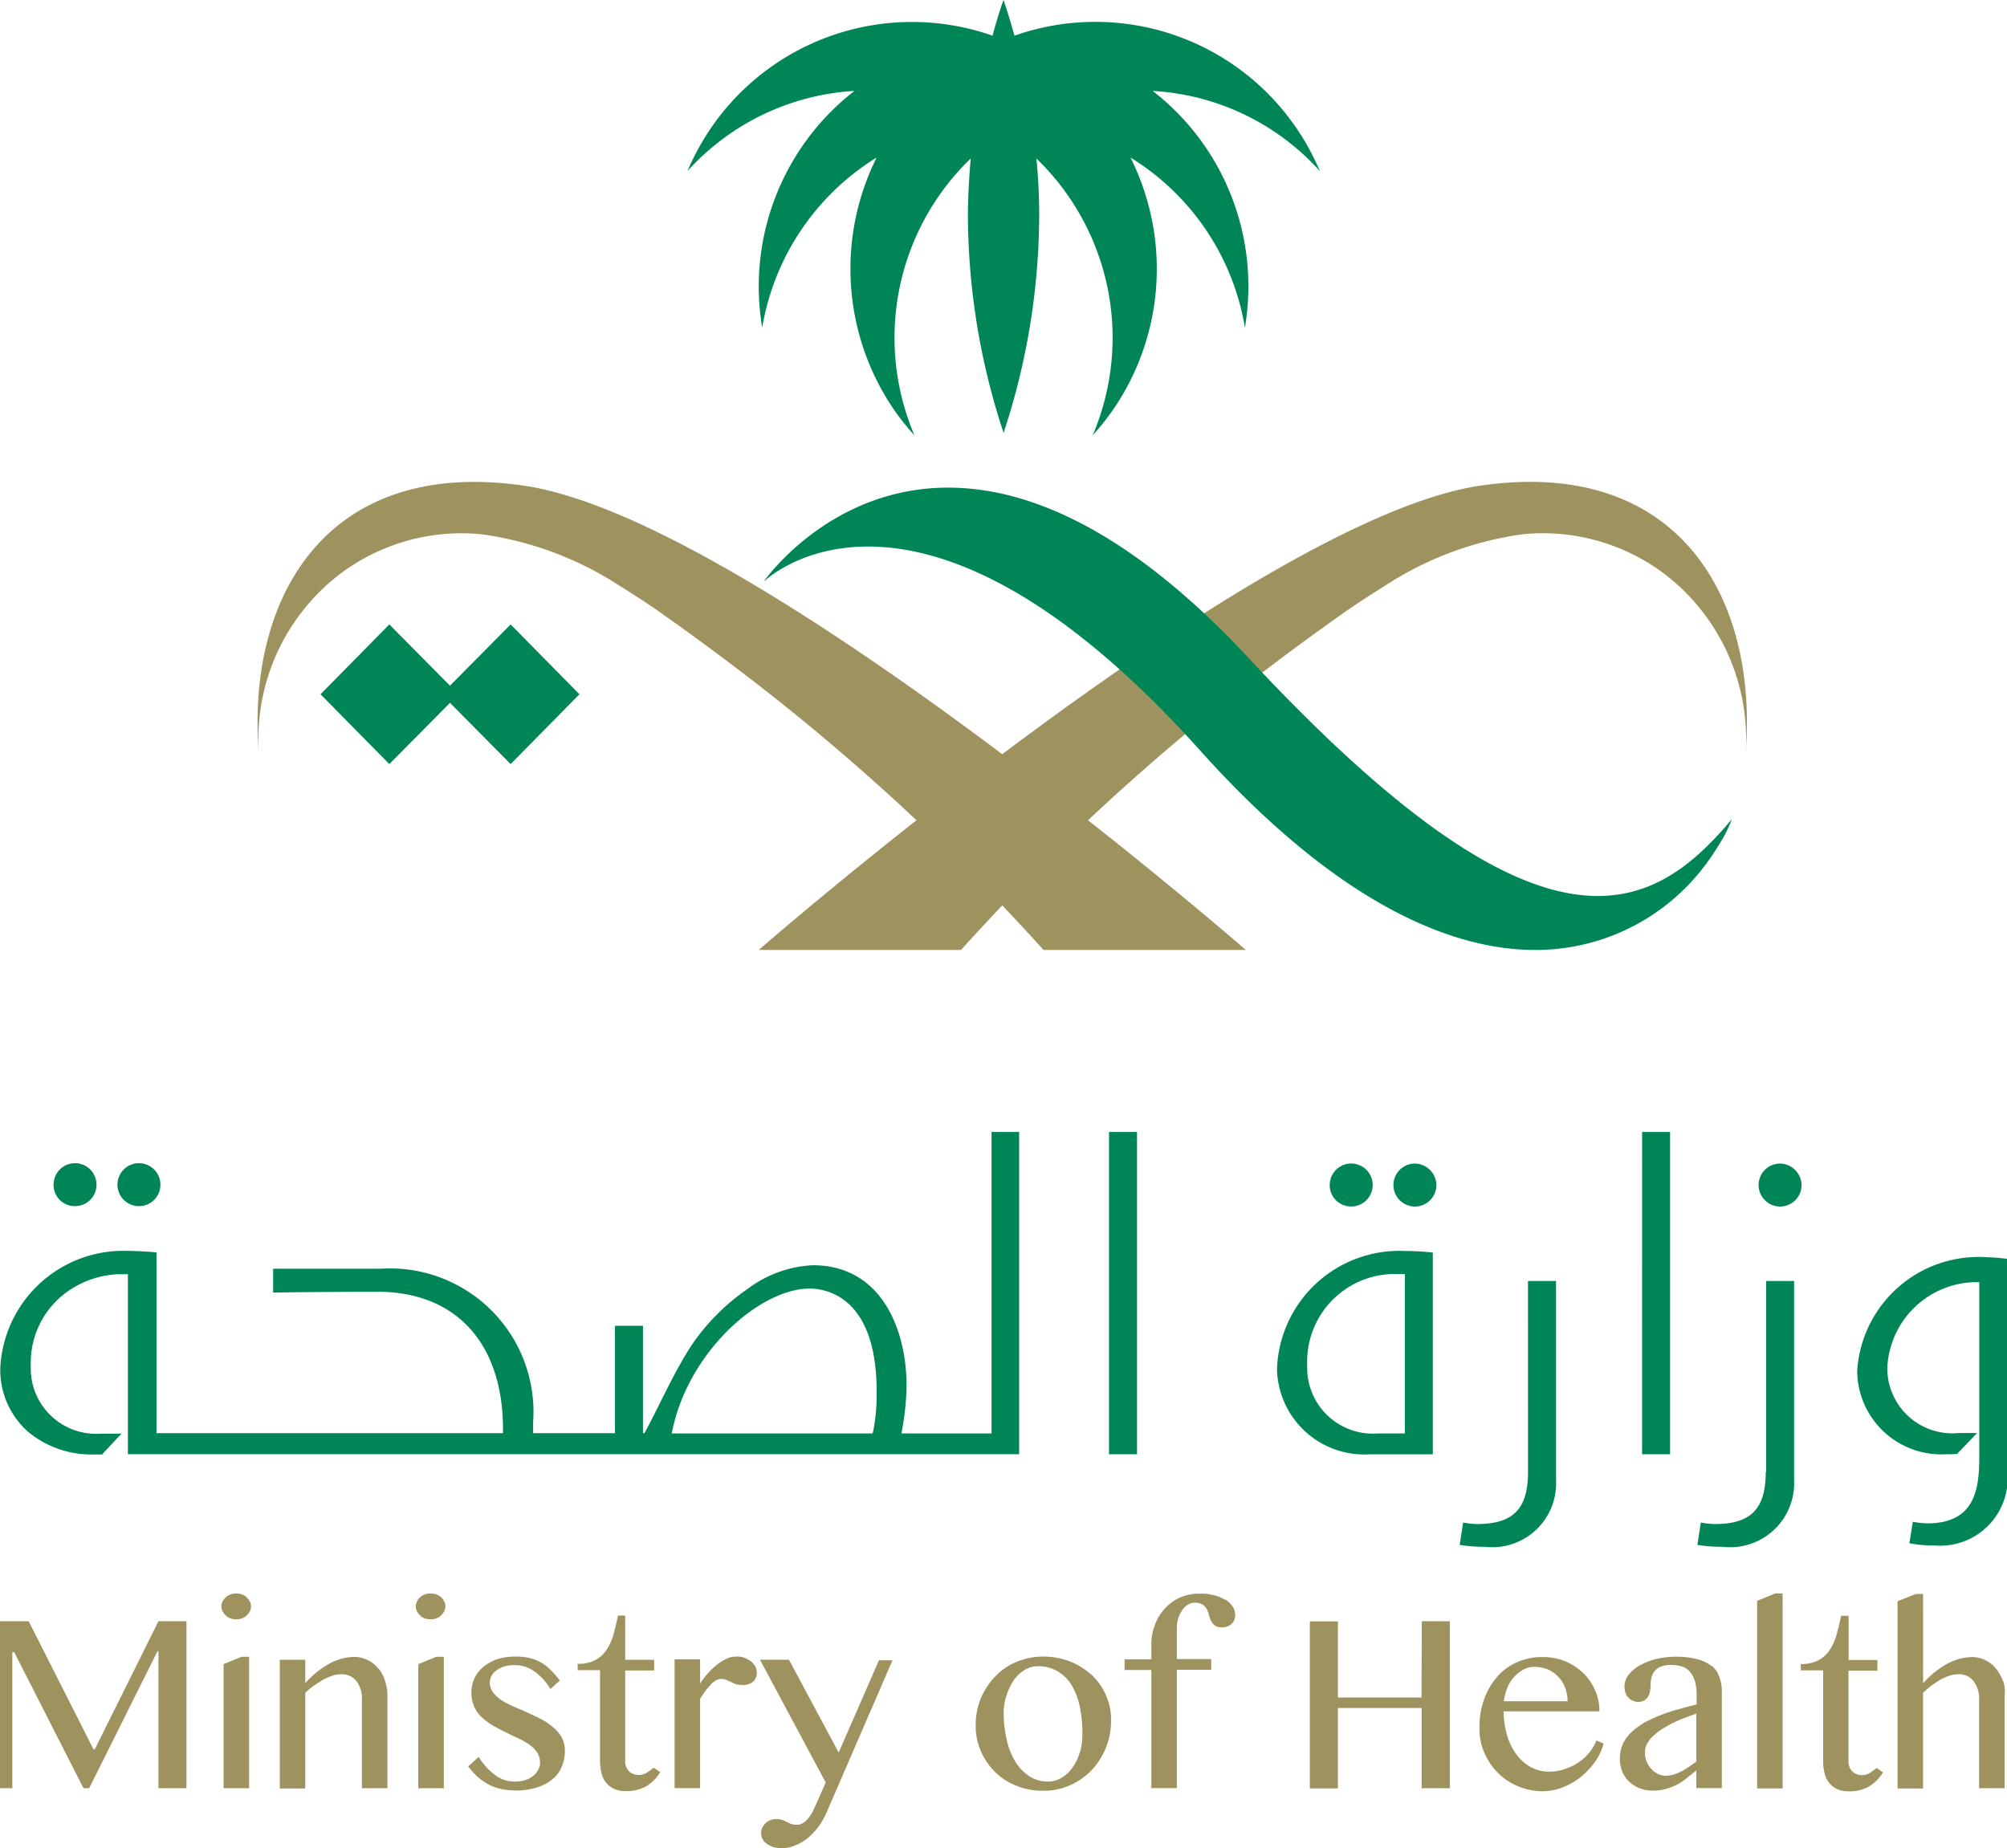 <svg id="MOH-Logo" xmlns="http://www.w3.org/2000/svg" width="48.866" height="45" viewBox="0 0 48.866 45">
  <path id="Path_87" data-name="Path 87" d="M51.308,122.747h-.031l-1.579-3.12H49v4.066h.3V120.38h.046l1.687,3.313h.138l1.664-3.336h.023v3.336h.682v-4.066h-.682Zm3.136-2.075v3.021h.621v-3.2H54.88Zm.56-1.629a.285.285,0,0,0-.115-.069.421.421,0,0,0-.276,0,.348.348,0,0,0-.115.069.493.493,0,0,0-.077.1.262.262,0,0,0,0,.246.494.494,0,0,0,.077.1.291.291,0,0,0,.115.069.428.428,0,0,0,.276,0,.291.291,0,0,0,.115-.069.318.318,0,0,0,.077-.1.262.262,0,0,0,0-.246A.5.5,0,0,0,55,119.042Zm3.2,1.73a.714.714,0,0,0-.253-.2.724.724,0,0,0-.307-.077,1.293,1.293,0,0,0-.621.162,2.2,2.2,0,0,0-.59.477v-.569h-.621V123.7h.621v-2.329a1.64,1.64,0,0,1,.222-.184c.077-.054.153-.1.23-.146a1.674,1.674,0,0,1,.222-.092.7.7,0,0,1,.207-.031.455.455,0,0,1,.36.161.7.7,0,0,1,.138.469v2.145h.621V121.44a1.165,1.165,0,0,0-.061-.369A.819.819,0,0,0,58.208,120.772Zm1.533-1.73a.284.284,0,0,0-.115-.069.421.421,0,0,0-.276,0,.347.347,0,0,0-.115.069.317.317,0,0,0-.077.1.263.263,0,0,0,0,.246.5.5,0,0,0,.077.1.291.291,0,0,0,.115.069.429.429,0,0,0,.276,0,.291.291,0,0,0,.115-.069.5.5,0,0,0,.077-.1.263.263,0,0,0,0-.246A.318.318,0,0,0,59.741,119.042Zm-.552,1.629v3.021h.621v-3.2h-.184Zm3.281,1.538a1.61,1.61,0,0,0-.291-.2c-.107-.054-.222-.107-.337-.161s-.23-.1-.337-.146a2.073,2.073,0,0,1-.291-.154.836.836,0,0,1-.207-.192.393.393,0,0,1-.077-.246.323.323,0,0,1,.046-.161.39.39,0,0,1,.123-.131.629.629,0,0,1,.192-.092.818.818,0,0,1,.245-.031.8.8,0,0,1,.468.146,1.313,1.313,0,0,1,.4.438l.23-.208a2.146,2.146,0,0,0-.268-.3,1.042,1.042,0,0,0-.261-.177,1.081,1.081,0,0,0-.268-.085,1.755,1.755,0,0,0-.291-.023,1.522,1.522,0,0,0-.429.062,1.09,1.09,0,0,0-.337.184.857.857,0,0,0-.222.277.876.876,0,0,0-.008.7.787.787,0,0,0,.192.261,1.443,1.443,0,0,0,.268.2c.1.054.2.107.307.161s.207.1.307.146a1.769,1.769,0,0,1,.268.154.762.762,0,0,1,.192.192.449.449,0,0,1,.069.254.332.332,0,0,1-.046.169.447.447,0,0,1-.123.146.531.531,0,0,1-.184.1.764.764,0,0,1-.238.038.9.9,0,0,1-.253-.031.841.841,0,0,1-.222-.107,1.475,1.475,0,0,1-.215-.184,2.193,2.193,0,0,1-.215-.277l-.253.231a1.786,1.786,0,0,0,.284.3,1.339,1.339,0,0,0,.291.177,1.375,1.375,0,0,0,.291.085,1.8,1.8,0,0,0,.284.023,1.6,1.6,0,0,0,.529-.077,1.034,1.034,0,0,0,.376-.2.77.77,0,0,0,.222-.3.992.992,0,0,0,.077-.369.719.719,0,0,0-.077-.346A1,1,0,0,0,62.47,122.209Zm2.277,1.106a.328.328,0,0,1-.192.054.361.361,0,0,1-.13-.023.262.262,0,0,1-.107-.069.318.318,0,0,1-.069-.107.361.361,0,0,1-.023-.131v-2.213h.705v-.261h-.705v-1.076h-.176c-.031.162-.069.308-.107.453a1.3,1.3,0,0,1-.169.376.729.729,0,0,1-.276.254.891.891,0,0,1-.429.092v.154h.544v2.213a1.232,1.232,0,0,0,.038.3.545.545,0,0,0,.115.231.514.514,0,0,0,.192.146.61.61,0,0,0,.276.054.978.978,0,0,0,.514-.123.993.993,0,0,0,.33-.338l-.153-.108C64.854,123.239,64.8,123.285,64.747,123.316Zm2.538-2.713a.707.707,0,0,0-.153-.085.523.523,0,0,0-.192-.031.549.549,0,0,0-.245.054,1.093,1.093,0,0,0-.238.146,1.829,1.829,0,0,0-.215.207,1.583,1.583,0,0,0-.192.254v-.592h-.621v3.136h.621v-2.175a2.1,2.1,0,0,1,.13-.192,1.384,1.384,0,0,1,.13-.154.472.472,0,0,1,.123-.1.256.256,0,0,1,.123-.039.307.307,0,0,1,.13.023c.038.015.069.031.107.046a.82.82,0,0,0,.115.054.5.5,0,0,0,.169.023.378.378,0,0,0,.261-.077.29.29,0,0,0,.092-.231.319.319,0,0,0-.038-.146A.828.828,0,0,0,67.285,120.6Zm2.139,2.221-1.211-2.26h-.705l1.6,2.99-.207.469c-.023.054-.054.115-.084.184a1.051,1.051,0,0,1-.107.184.594.594,0,0,1-.138.138.275.275,0,0,1-.169.054.39.39,0,0,1-.146-.023c-.038-.016-.069-.031-.1-.046a.547.547,0,0,0-.1-.046.422.422,0,0,0-.153-.023.339.339,0,0,0-.153.031.3.3,0,0,0-.115.077.532.532,0,0,0-.077.107.361.361,0,0,0-.023.131.319.319,0,0,0,.038.146.31.31,0,0,0,.107.115.789.789,0,0,0,.161.077.756.756,0,0,0,.192.023.819.819,0,0,0,.3-.054,1.254,1.254,0,0,0,.3-.162,1.581,1.581,0,0,0,.276-.277,1.818,1.818,0,0,0,.23-.4l1.595-3.682h-.33Zm6.164-1.883a1.722,1.722,0,0,0-.521-.33,1.824,1.824,0,0,0-.659-.123,1.681,1.681,0,0,0-.659.131,1.479,1.479,0,0,0-.521.361,1.763,1.763,0,0,0-.345.53,1.706,1.706,0,0,0-.123.654,1.528,1.528,0,0,0,.123.622,1.652,1.652,0,0,0,.345.508,1.493,1.493,0,0,0,.521.338,1.678,1.678,0,0,0,.659.123,1.558,1.558,0,0,0,.659-.138,1.687,1.687,0,0,0,.521-.369,1.734,1.734,0,0,0,.345-.546,1.756,1.756,0,0,0,.123-.668,1.424,1.424,0,0,0-.123-.6A1.494,1.494,0,0,0,75.588,120.941Zm-.291,1.868a1.128,1.128,0,0,1-.177.376.838.838,0,0,1-.268.254.638.638,0,0,1-.338.092.822.822,0,0,1-.452-.131,1.148,1.148,0,0,1-.337-.354,1.692,1.692,0,0,1-.207-.522,2.872,2.872,0,0,1-.077-.646,1.4,1.4,0,0,1,.069-.446,1.641,1.641,0,0,1,.177-.369.875.875,0,0,1,.26-.246.569.569,0,0,1,.307-.092.9.9,0,0,1,.514.13.973.973,0,0,1,.337.346,1.7,1.7,0,0,1,.192.515,3.337,3.337,0,0,1,.061.638A1.752,1.752,0,0,1,75.3,122.808Zm3.542-3.7a1.034,1.034,0,0,0-.276-.115,1.349,1.349,0,0,0-.368-.038,1.112,1.112,0,0,0-.452.092,1.068,1.068,0,0,0-.368.261,1.153,1.153,0,0,0-.246.392,1.294,1.294,0,0,0-.092.484v.369h-.652v.261h.652v2.875h.621V120.81h.836v-.261h-.836V119.8a.76.76,0,0,1,.031-.231.692.692,0,0,1,.092-.2.4.4,0,0,1,.138-.138.3.3,0,0,1,.176-.054.339.339,0,0,1,.191.046.331.331,0,0,1,.1.108.822.822,0,0,1,.054.146.822.822,0,0,0,.054.146.258.258,0,0,0,.092.108.286.286,0,0,0,.176.046.324.324,0,0,0,.123-.023.221.221,0,0,0,.1-.061.213.213,0,0,0,.069-.092.321.321,0,0,0,.023-.123.389.389,0,0,0-.061-.208A.625.625,0,0,0,78.838,119.1Zm4.776,2.375H81.575v-1.852h-.683v4.066h.683V121.74h2.039v1.953H84.3v-4.066h-.683Zm4.1,1.322a1.133,1.133,0,0,1-.26.246,1.26,1.26,0,0,1-.338.169,1.1,1.1,0,0,1-.391.069.97.97,0,0,1-.444-.107,1.119,1.119,0,0,1-.353-.308,1.419,1.419,0,0,1-.23-.469,2.031,2.031,0,0,1-.084-.584h2.331a1.2,1.2,0,0,0-.1-.5,1.322,1.322,0,0,0-.283-.423,1.462,1.462,0,0,0-.437-.292,1.488,1.488,0,0,0-.567-.108,1.506,1.506,0,0,0-.629.131,1.333,1.333,0,0,0-.483.361,1.771,1.771,0,0,0-.315.554,2.059,2.059,0,0,0-.107.7,1.412,1.412,0,0,0,.123.592,1.516,1.516,0,0,0,.33.484,1.477,1.477,0,0,0,.483.323,1.537,1.537,0,0,0,.6.123,1.35,1.35,0,0,0,.483-.092,1.734,1.734,0,0,0,.437-.246,2.02,2.02,0,0,0,.352-.369,1.437,1.437,0,0,0,.215-.453l-.176-.077A1.014,1.014,0,0,1,87.716,122.8Zm-2.009-1.568a.918.918,0,0,1,.169-.261.834.834,0,0,1,.23-.177.551.551,0,0,1,.269-.061.845.845,0,0,1,.314.061.749.749,0,0,1,.253.177.7.7,0,0,1,.169.269.938.938,0,0,1,.061.33H85.615A1.352,1.352,0,0,1,85.707,121.233Zm4.976-.515a.9.9,0,0,0-.345-.169,1.972,1.972,0,0,0-.521-.062,2,2,0,0,0-.483.054,1.607,1.607,0,0,0-.4.154,1.037,1.037,0,0,0-.276.231.465.465,0,0,0-.1.292.45.45,0,0,0,.023.146.286.286,0,0,0,.069.115.272.272,0,0,0,.107.077.363.363,0,0,0,.13.031.3.3,0,0,0,.154-.038.266.266,0,0,0,.092-.092.38.38,0,0,0,.046-.131,1.049,1.049,0,0,0,.015-.162.7.7,0,0,1,.023-.177.414.414,0,0,1,.077-.154.366.366,0,0,1,.154-.107.64.64,0,0,1,.26-.038.864.864,0,0,1,.253.038.407.407,0,0,1,.192.13.639.639,0,0,1,.123.239,1.242,1.242,0,0,1,.038.361v.192c-.138.039-.283.069-.429.115a3.92,3.92,0,0,0-.429.138c-.138.054-.269.115-.391.177a1.715,1.715,0,0,0-.322.231,1.021,1.021,0,0,0-.222.292.9.9,0,0,0-.023.669.763.763,0,0,0,.161.246.861.861,0,0,0,.253.169.9.9,0,0,0,.33.062,1.185,1.185,0,0,0,.345-.046,1.5,1.5,0,0,0,.276-.115,1.242,1.242,0,0,0,.23-.161l.214-.169v.43h.621v-2.367a.949.949,0,0,0-.061-.338A.608.608,0,0,0,90.683,120.718Zm-.376,2.321c-.061.046-.123.092-.184.131a2,2,0,0,1-.177.107,1.889,1.889,0,0,1-.184.077.838.838,0,0,1-.2.031.42.42,0,0,1-.192-.046.5.5,0,0,1-.161-.123.626.626,0,0,1-.115-.184.512.512,0,0,1-.038-.215.428.428,0,0,1,.054-.215.706.706,0,0,1,.153-.192,1.289,1.289,0,0,1,.223-.169,2.865,2.865,0,0,1,.26-.146c.092-.046.184-.085.284-.123s.191-.069.276-.1Zm1.48-3.912v4.566h.621V118.95h-.176Zm2.745,4.189a.344.344,0,0,1-.191.054.36.36,0,0,1-.13-.023.321.321,0,0,1-.108-.069.318.318,0,0,1-.069-.107.361.361,0,0,1-.023-.131v-2.213h.705v-.261H94.01v-1.076h-.184c-.031.162-.069.308-.107.453a1.3,1.3,0,0,1-.169.376.728.728,0,0,1-.276.254.912.912,0,0,1-.429.092v.154h.544v2.213a1.232,1.232,0,0,0,.038.3.545.545,0,0,0,.115.231.512.512,0,0,0,.192.146.609.609,0,0,0,.276.054.931.931,0,0,0,.506-.123.994.994,0,0,0,.33-.338l-.154-.108A1.131,1.131,0,0,1,94.532,123.316Zm3.235-2.244a.948.948,0,0,0-.169-.3.711.711,0,0,0-.253-.2.723.723,0,0,0-.306-.077,1.291,1.291,0,0,0-.621.162,2.193,2.193,0,0,0-.59.477v-2.175h-.177l-.445.177V123.7h.621v-2.329a2.243,2.243,0,0,1,.214-.184c.077-.054.153-.1.222-.146a1.7,1.7,0,0,1,.223-.092.7.7,0,0,1,.207-.031.456.456,0,0,1,.36.161.7.7,0,0,1,.138.469v2.145h.621V121.44A.747.747,0,0,0,97.767,121.071Z" transform="translate(-49 -80.153)" fill="#9e925e"/>
  <path id="Path_88" data-name="Path 88" d="M102.346,65c-.373.231-.753.484-.951.623-.609.43-1.233.884-1.85,1.353a53.9,53.9,0,0,0-7.49,6.871H87.13s12.049-10.5,17.575-11.306c4.925-.715,6.843,2.882,6.432,6.756a5.058,5.058,0,0,0-1.241-3.943,4.845,4.845,0,0,0-1.9-1.322,4.909,4.909,0,0,0-2.261-.307A8.173,8.173,0,0,0,102.346,65Z" transform="translate(-68.657 -50.717)" fill="#9e925e" fill-rule="evenodd"/>
  <path id="Path_89" data-name="Path 89" d="M71.04,65c.373.231.754.484.951.623.609.43,1.233.884,1.85,1.353a53.869,53.869,0,0,1,7.49,6.871h4.925S74.206,63.349,68.68,62.542c-4.925-.715-6.843,2.882-6.432,6.756a5.057,5.057,0,0,1,1.241-3.943,4.846,4.846,0,0,1,1.9-1.322,4.9,4.9,0,0,1,2.261-.307A8.209,8.209,0,0,1,71.04,65Z" transform="translate(-55.923 -50.717)" fill="#9e925e" fill-rule="evenodd"/>
  <path id="Path_90" data-name="Path 90" d="M73.166,102.794H70.958l.023-.138a6.463,6.463,0,0,0,.1-1.022c0-1.353-.6-2.936-2.285-2.936a2.87,2.87,0,0,0-1.595.584,5.225,5.225,0,0,0-1.357,1.368c-.4.615-.705,1.3-1.043,1.945-.031.061-.069.131-.1.192h-.038v-2.613h-.682v2.613H61.988v-.261a3.493,3.493,0,0,0-3.7-3.743h-2.63v.584c.192-.015,2.43-.023,2.538-.023,1.909,0,3.051,1.245,3.059,3.328v.115H52.819v-4.4c-.2-.023-.56-.038-.713-.038a3,3,0,0,0-3.09,2.828,2.008,2.008,0,0,0,.675,1.576,2.414,2.414,0,0,0,1.587.553h.215l.437-.469.038-.038h-.5a1.592,1.592,0,0,1-1.71-1.653,2.126,2.126,0,0,1,.8-1.737,2.309,2.309,0,0,1,1.326-.492h.238V103.3h21.7V95.454H73.15v7.34Zm-2.89-.085-.023.085H65.361l.031-.138c.429-1.906,2.139-3.389,3.327-3.389.383,0,1.633.177,1.633,2.5A4.7,4.7,0,0,1,70.275,102.709Zm5.734.592h.682V95.454H76.01ZM50.833,97.26a.523.523,0,1,0-.521-.523A.518.518,0,0,0,50.833,97.26Zm31.072.008a.523.523,0,1,0-.521-.523A.518.518,0,0,0,81.905,97.268ZM52.389,97.26a.523.523,0,1,0-.521-.523A.523.523,0,0,0,52.389,97.26Zm36.6,6.041h.682V95.454H88.99ZM80.1,101.234a2.126,2.126,0,0,0,2.261,2.068h1.533V98.39a5.841,5.841,0,0,0-.667-.038A2.981,2.981,0,0,0,80.1,101.234Zm3.113,1.56h-.652a1.6,1.6,0,0,1-1.725-1.653,2.133,2.133,0,0,1,2.124-2.229h.253Zm9.138-6.571a.523.523,0,1,0,.521.523A.533.533,0,0,0,92.347,96.223ZM97.4,98.505a2.96,2.96,0,0,0-3.174,2.774A2.048,2.048,0,0,0,96.4,103.3a2.263,2.263,0,0,0,.26-.008l.338-.354.146-.154h-.452a1.582,1.582,0,0,1-1.732-1.591,2.185,2.185,0,0,1,2.124-2.083h.115V103.4c0,.822-.153,1.583-1.265,1.583a2.254,2.254,0,0,1-.353-.038l-.084.523a3.141,3.141,0,0,0,.613.054,1.646,1.646,0,0,0,1.771-1.829V98.544A4.107,4.107,0,0,0,97.4,98.505ZM92,103.732c0,.9-.36,1.268-1.242,1.268a1.8,1.8,0,0,1-.338-.038l-.084.546a3.717,3.717,0,0,0,.613.046,1.559,1.559,0,0,0,1.741-1.622V99.082H92.01v4.65Zm-8.54-7.509a.523.523,0,1,0,.521.523A.533.533,0,0,0,83.462,96.223Zm2.752,7.509c0,.9-.36,1.268-1.242,1.268a1.8,1.8,0,0,1-.338-.038l-.084.546a3.717,3.717,0,0,0,.613.046,1.554,1.554,0,0,0,1.733-1.622V99.082h-.683Z" transform="translate(-49.008 -67.892)" fill="#008556"/>
  <path id="Path_91" data-name="Path 91" d="M71.589,71.442l-1.675-1.7-1.477,1.491-1.477-1.491-1.675,1.7,1.675,1.7,1.477-1.491,1.477,1.491Z" transform="translate(-57.481 -54.538)" fill="#008556"/>
  <path id="Path_92" data-name="Path 92" d="M99.245,42.166a6.131,6.131,0,0,0-.464-.884,5.927,5.927,0,0,0-6.973-2.413c-.152-.553-.266-.869-.266-.869s-.122.323-.266.869a5.929,5.929,0,0,0-6.965,2.413,6.123,6.123,0,0,0-.464.884,5.94,5.94,0,0,1,4.065-1.952,6.024,6.024,0,0,0-2.329,4.765,6.173,6.173,0,0,0,.084,1,6.037,6.037,0,0,1,2.786-4.143,6.076,6.076,0,0,0,.312,5.972,5.718,5.718,0,0,0,.609.792,6.061,6.061,0,0,1,1.37-6.741c-.038.446-.068.922-.068,1.406a16.967,16.967,0,0,0,.868,5.273,16.974,16.974,0,0,0,.867-5.273,14.047,14.047,0,0,0-.068-1.406,6.061,6.061,0,0,1,1.37,6.741,6.219,6.219,0,0,0,.609-.792,6.058,6.058,0,0,0,.312-5.972,6.015,6.015,0,0,1,2.786,4.143,6.1,6.1,0,0,0,.084-1,6.014,6.014,0,0,0-2.329-4.765A5.926,5.926,0,0,1,99.245,42.166Z" transform="translate(-67.109 -38)" fill="#008556"/>
  <path id="Path_93" data-name="Path 93" d="M87.371,65.04s4.285-6.241,11.813,1.852c7.094,7.624,9.751,6.341,11.768,3.92a3.242,3.242,0,0,1-.289.584c-.137.223-.221.346-.251.384A5.159,5.159,0,0,1,106.217,74c-2.261.023-5.061-1.345-8.2-4.842C91.039,61.374,87.371,65.04,87.371,65.04Z" transform="translate(-68.783 -50.87)" fill="#008556" fill-rule="evenodd"/>
</svg>
